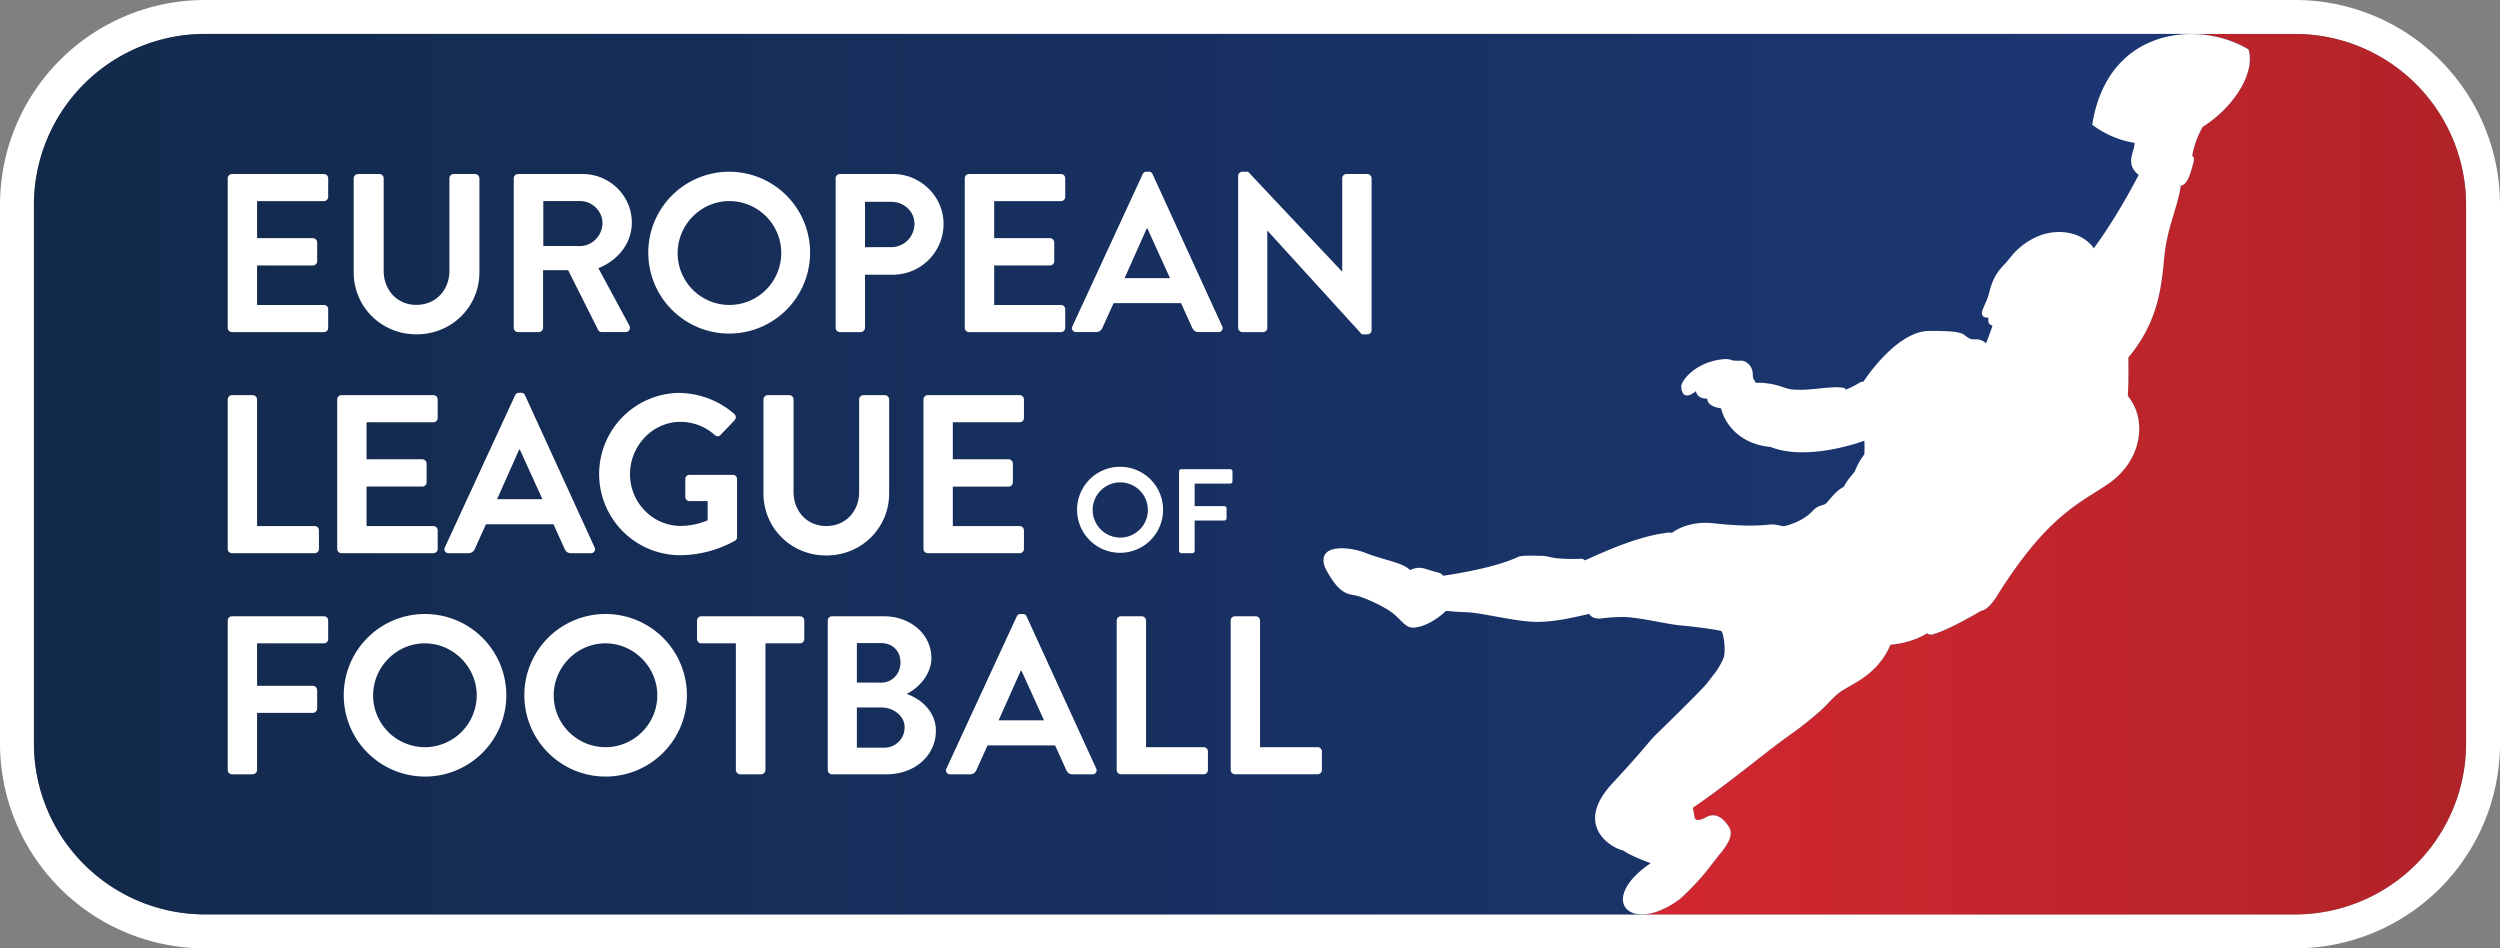 <?xml version="1.0" encoding="UTF-8"?>
<!DOCTYPE svg PUBLIC '-//W3C//DTD SVG 1.0//EN'
          'http://www.w3.org/TR/2001/REC-SVG-20010904/DTD/svg10.dtd'>
<svg data-name="Layer 1" height="698.76" viewBox="0 0 1842.08 698.76" width="1842.08" xmlns="http://www.w3.org/2000/svg" xmlns:xlink="http://www.w3.org/1999/xlink"
><rect x="0" y="0" width="1842.08" height="698.76" fill="#808080" stroke="none"/><defs
  ><linearGradient gradientTransform="matrix(1 0 0 -1 0 875.89)" gradientUnits="userSpaceOnUse" id="a" x1="114.46" x2="1747.29" y1="437.05" y2="437.05"
    ><stop offset="0" stop-color="#13294b"
      /><stop offset="1" stop-color="#1c3775"
    /></linearGradient
    ><linearGradient gradientTransform="matrix(1 0 0 -1 0 875.89)" gradientUnits="userSpaceOnUse" id="b" x1="1299.19" x2="1906.52" y1="437.03" y2="437.03"
    ><stop offset="0" stop-color="#d22730"
      /><stop offset="1" stop-color="#b12328"
    /></linearGradient
  ></defs
  ><path d="M1780.54 114.49a126 126 0 0 1 126 126v396.73a126 126 0 0 1-126 126H240.46a126 126 0 0 1-126-126V240.46a126 126 0 0 1 126-126h1540.08m0-25H240.46a151 151 0 0 0-151 151v396.76a151 151 0 0 0 151 151h1540.08a151 151 0 0 0 151-151V240.46a151 151 0 0 0-151-151Z" fill="#fff" transform="translate(-89.46 -89.46)"
  /><path d="M1712.48 182.94a65 65 0 0 0-7.75 21.37c1.7 1.43 1.74 2.14.09 7.9s-3.71 13.44-8.53 14c-1.83 14.82-9.87 30.49-12 51.39s-3.66 48-26.61 75.22c0 0 .27 18.89-.4 28.39 14.69 17.73 10.36 47.91-14.6 64.87-20.94 14.29-45 23.13-82.77 84-6.47 9.6-10.45 9.29-10.45 9.29s-23.7 14.1-35.13 17.23a5 5 0 0 1-5-.54s-10 7-26.88 8.39c-10.18 23.84-30.58 29.34-38.44 35.9s-6.56 7.63-20.89 19.33-12.23 8.57-39.2 29.77-40.53 30.76-47.14 35.14c.54 3 1.25 6.61 1.25 6.61s-.4 5.53 9.33 0c8-3.57 13.39 3.52 15.89 7.41s2.5 9-5.84 19.24c-8.49 10.36-12.6 17.63-28.85 32.86a22.54 22.54 0 0 1-2.27 1.87c-10.4 7.5-19.87 10.63-27.1 10.63H240.46a126 126 0 0 1-126-126V240.46a126 126 0 0 1 126-126h1465c15 .26 29.5 4.46 40.82 11.29 5.17 16.52-9.96 42.07-33.8 57.19Z" fill="url(#a)" transform="translate(-89.46 -89.46)"
  /><path d="M1906.52 240.46v396.76a126 126 0 0 1-126 126h-481.33c7.23 0 16.7-3.13 27.1-10.63a22.54 22.54 0 0 0 2.27-1.87c16.25-15.23 20.36-22.5 28.85-32.86 8.34-10.27 8.34-15.4 5.84-19.24s-7.94-11-15.89-7.41c-9.73 5.53-9.33 0-9.33 0s-.71-3.57-1.25-6.61c6.61-4.38 20.18-13.88 47.14-35.14s24.87-18.07 39.2-29.77S1436.2 607 1444 600.36s28.26-12.06 38.44-35.9c16.92-1.42 26.88-8.39 26.88-8.39a5 5 0 0 0 5 .54c11.43-3.13 35.13-17.23 35.13-17.23s4 .31 10.45-9.29c37.81-60.89 61.83-69.73 82.77-84 25-17 29.29-47.14 14.6-64.87.67-9.5.4-28.39.4-28.39 23-27.23 24.51-54.33 26.61-75.22s10.13-36.57 12-51.39c4.82-.53 6.83-8.21 8.53-14s1.61-6.47-.09-7.9a65 65 0 0 1 7.75-21.37c23.84-15.12 39-40.67 33.79-57.16-11.32-6.83-25.87-11-40.82-11.29h75.09a126 126 0 0 1 125.99 125.96Z" fill="url(#b)" transform="translate(-89.46 -89.46)"
  /><path d="M1712.48 182.94a65 65 0 0 0-7.75 21.37c1.7 1.43 1.74 2.14.09 7.9s-3.71 13.44-8.53 14c-1.83 14.82-9.87 30.49-12 51.39s-3.66 48-26.61 75.22c0 0 .27 18.89-.4 28.39 14.69 17.73 10.36 47.91-14.6 64.87-20.94 14.29-45 23.13-82.77 84-6.47 9.6-10.45 9.29-10.45 9.29s-23.7 14.1-35.13 17.23a5 5 0 0 1-5-.54s-10 7-26.88 8.39c-10.18 23.84-30.58 29.34-38.44 35.9s-6.56 7.63-20.89 19.33-12.23 8.57-39.2 29.77-40.53 30.76-47.14 35.14c.54 3 1.25 6.61 1.25 6.61s-.4 5.53 9.33 0c8-3.57 13.39 3.52 15.89 7.41s2.5 9-5.84 19.24c-8.49 10.36-12.6 17.63-28.85 32.86a22.54 22.54 0 0 1-2.27 1.87c-10.4 7.5-19.87 10.63-27.1 10.63-17.55 0-21.7-18.62 6.56-37.73 0 0-14.28-5-20.09-9.28-10.71-2.5-36-19.42-8.44-49.2s25.36-29.38 33.76-37.59c0 0 33.7-32.68 37.23-37.68s7.5-8.75 11.07-17.1c2.19-5.13.18-19.55-1.7-20.26s-18.39-3.13-29.06-4-32.59-6.47-43.88-6.29-15.68 1.29-17.06 1.16-4.91 0-7.19-3.44c-8.25 1.79-24.86 6.25-40.13 5.85s-38.88-6.7-50.4-7.1-13-1.07-15.14-.85c-2.81 2.95-13.88 12-24.15 12.23-6.56 0-9.51-7.72-18.3-13.08s-19.82-10-25-10.84-11.56-1.66-20.8-19a17.44 17.44 0 0 1-1.12-2.68c-5.09-16.61 19-14 30.27-9.46 12.23 4.9 28.21 7.32 32.72 12.63 8.49-3.53 10.32-.67 20.27 1.7 3.57.84 4.07 2.5 4.07 2.5s36.38-4.92 54.91-13.71c3.12-1.56 12.18-1.07 18.3-.94s5.36 2.55 26.34 2.23c3.17-.35 4.42.23 4.77 1.08 4.38-1.43 35-17.1 60-20.23a10.72 10.72 0 0 1 4.37 0s11.07-9.28 30.76-7.1 31.56 2 41.56.94c4.51-.53 8.58 1.48 10.45 1.16s13.66-3.3 21-11.29c3.75-4.07 7.36-3.93 9.24-5s7.23-9.68 13.66-12.67c1.7-3.76 5.62-8.31 7.68-10.67 1.65-3.13 2.19-6 7.45-13.31a83.41 83.41 0 0 0 0-10s-41.16 15.58-68.88 4.68c-25.49-2.5-34.69-19.73-36.65-28.52 0 0-10.27-1-10.18-7.15-5.4.18-8.17-2.81-8.31-5.62 0 0-10.13 9.28-10.89-3.3-.13-3.84 9.6-17.64 30-20.05 6.74-.71 6.16.94 9.69 1s3.79 0 5.13 0 7.91 2.37 7.91 10.49c0 3.66 1.6 3.71 2 5.76h2.59a56.44 56.44 0 0 1 17.41 3.13c5.09 1.83 6.56 2.05 13.93 2.05s17.59-1.83 25.71-1.83c7.06 0 6.88 1.34 6.7 1.79a70 70 0 0 0 9.33-4.56c3-2 3.7-1.2 3.7-1.2s23.89-37.37 48.53-37.55 24.42 2 27.72 4.29 4.29 1.87 6.66 1.87a10.58 10.58 0 0 1 7.59 3c2.5-6.56 4.64-12.5 4.68-12.94s-2.94-.49-3-3.39v-2.68s-7 .84-3.93-6.48 3.08-6.47 4.64-12.27 3.53-13 11.43-20.72c3.48-3.93 4.47-5.53 6.52-7.77s14.51-15.67 33.17-15.8 25.85 12 25.85 12 15.53-20.35 33.08-54.06c-9.06-7.05-4.56-15.22-3.44-20.22a22 22 0 0 0 .43-3.43 69.6 69.6 0 0 1-31.21-13.36c7.59-48 40-66.22 71.33-66.78h2.94c15 .26 29.5 4.46 40.82 11.29 5.28 16.41-9.85 41.96-33.69 57.08Z" fill="#fff" transform="translate(-89.46 -89.46)"
  /><g
  ><path d="M257.25 220.85a3.15 3.15 0 0 1 3.14-3.16h67.73a3.15 3.15 0 0 1 3.16 3.14v13.66a3.15 3.15 0 0 1-3.16 3.16h-49.24v27.28H320a3.28 3.28 0 0 1 3.16 3.16v13.81a3.15 3.15 0 0 1-3.16 3.16h-41.12v29.11h49.24a3.15 3.15 0 0 1 3.16 3.16V331a3.15 3.15 0 0 1-3.15 3.17h-67.72a3.15 3.15 0 0 1-3.16-3.16ZM350.07 220.85a3.26 3.26 0 0 1 3.16-3.16H369a3.15 3.15 0 0 1 3.16 3.14v68c0 14.14 9.65 25.28 24.12 25.28S420.6 303 420.6 289.05v-68.2a3.15 3.15 0 0 1 3.14-3.16h15.82a3.26 3.26 0 0 1 3.16 3.16v69.2c0 25.29-20.12 45.75-46.41 45.75-26.11 0-46.24-20.46-46.24-45.75ZM468 220.85a3.15 3.15 0 0 1 3.14-3.16h47.6c20 0 36.26 16 36.26 35.76 0 15.31-10.14 27.78-24.62 33.61l22.79 42.25a3.16 3.16 0 0 1-1 4.35 3.22 3.22 0 0 1-1.84.48h-17.45a2.85 2.85 0 0 1-2.66-1.5l-22.13-44.09h-18.46V331a3.28 3.28 0 0 1-3.16 3.17h-15.31A3.15 3.15 0 0 1 468 331Zm48.91 49.9c8.81 0 16.47-7.65 16.47-17 0-8.81-7.66-16.13-16.47-16.13h-27.12v33.1ZM626.85 216a59.62 59.62 0 1 1-.2 0Zm0 98.15a38.26 38.26 0 1 0 0-76.52c-21 0-38.09 17.47-38.09 38.43a38.19 38.19 0 0 0 38.09 38.11ZM705.19 220.85a3.15 3.15 0 0 1 3.14-3.16h39.12c20.46 0 37.26 16.63 37.26 36.76a37.41 37.41 0 0 1-37.1 37.43h-20.79V331a3.28 3.28 0 0 1-3.16 3.17h-15.31a3.15 3.15 0 0 1-3.16-3.16Zm40.93 50.73a17.14 17.14 0 0 0 17.13-17.15v-.15c0-9.15-7.82-16.13-17.13-16.13h-19.3v33.43ZM800.33 220.85a3.15 3.15 0 0 1 3.14-3.16h67.73a3.15 3.15 0 0 1 3.16 3.14v13.66a3.15 3.15 0 0 1-3.16 3.16H822v27.28h41.09a3.28 3.28 0 0 1 3.16 3.16v13.81a3.15 3.15 0 0 1-3.16 3.16H822v29.11h49.2a3.15 3.15 0 0 1 3.16 3.16V331a3.15 3.15 0 0 1-3.15 3.17h-67.72a3.15 3.15 0 0 1-3.16-3.16ZM879.68 329.81l51.73-112a3 3 0 0 1 2.83-1.83h1.67a2.82 2.82 0 0 1 2.82 1.83l51.24 112a2.93 2.93 0 0 1-2.83 4.33h-14.47c-2.49 0-3.66-1-4.82-3.33l-8.16-18H910l-8.15 18a5 5 0 0 1-4.82 3.33h-14.52a2.94 2.94 0 0 1-2.83-4.33Zm71.86-35.43-16.63-36.6h-.5l-16.31 36.6ZM1001.77 219a3.13 3.13 0 0 1 3.16-3h4.16l69.2 73.53h.17v-68.7a3.15 3.15 0 0 1 3.14-3.16h15.33a3.28 3.28 0 0 1 3.16 3.16v112a3.13 3.13 0 0 1-3.16 3h-4l-69.53-76.36h-.17V331a3.15 3.15 0 0 1-3.15 3.17h-15.15a3.28 3.28 0 0 1-3.16-3.17Z" fill="#fff" transform="translate(-89.46 -89.46)"
  /></g
  ><g
  ><path d="M257.25 383.77a3.15 3.15 0 0 1 3.16-3.16h15.31a3.28 3.28 0 0 1 3.16 3.16v93.33h42.42a3.15 3.15 0 0 1 3.16 3.16v13.64a3.15 3.15 0 0 1-3.14 3.16h-60.91a3.15 3.15 0 0 1-3.16-3.14V383.77ZM337.92 383.77a3.15 3.15 0 0 1 3.16-3.16h67.71a3.15 3.15 0 0 1 3.16 3.16v13.65a3.15 3.15 0 0 1-3.16 3.16h-49.24v27.28h41.09a3.28 3.28 0 0 1 3.16 3.14v13.81a3.15 3.15 0 0 1-3.16 3.16h-41.09v29.13h49.24a3.15 3.15 0 0 1 3.16 3.16v13.64a3.15 3.15 0 0 1-3.14 3.16h-67.73a3.15 3.15 0 0 1-3.16-3.14V383.77ZM417.26 492.74l51.74-112a3 3 0 0 1 2.83-1.83h1.66a2.83 2.83 0 0 1 2.83 1.83l51.24 112a2.93 2.93 0 0 1-2.83 4.32h-14.47c-2.5 0-3.66-1-4.83-3.32l-8.15-18h-49.74l-8.15 18a5 5 0 0 1-4.82 3.32h-14.48a2.94 2.94 0 0 1-3.17-2.69 2.88 2.88 0 0 1 .34-1.63Zm71.87-35.44-16.64-36.59H472l-16.3 36.59ZM589.93 379a62.82 62.82 0 0 1 40.59 15.47 3.23 3.23 0 0 1 .28 4.55l-.11.11-10.32 10.81c-1.33 1.33-2.83 1.33-4.32 0a37.71 37.71 0 0 0-25.12-9.65c-20.8 0-37.27 17.8-37.27 38.6 0 20.63 16.47 38.09 37.43 38.09a52.25 52.25 0 0 0 19.8-4.15v-14.19h-13.31a3 3 0 0 1-3.16-2.84v-13.3a3.06 3.06 0 0 1 3-3.16h32.14a3.12 3.12 0 0 1 3 3.16v42.59a3.22 3.22 0 0 1-1.33 2.66 84.13 84.13 0 0 1-41.26 10.81 59.81 59.81 0 0 1 0-119.61ZM652 383.77a3.28 3.28 0 0 1 3.16-3.16H671a3.15 3.15 0 0 1 3.16 3.16v68c0 14.14 9.65 25.29 24.12 25.29S722.5 466 722.5 452v-68.23a3.15 3.15 0 0 1 3.16-3.16h15.8a3.28 3.28 0 0 1 3.16 3.16V453c0 25.28-20.12 45.75-46.41 45.75C672.1 498.73 652 478.26 652 453ZM769.9 383.77a3.15 3.15 0 0 1 3.16-3.16h67.71a3.15 3.15 0 0 1 3.16 3.16v13.65a3.15 3.15 0 0 1-3.16 3.16h-49.24v27.28h41.08a3.28 3.28 0 0 1 3.17 3.16v13.81a3.15 3.15 0 0 1-3.16 3.16h-41.09v29.11h49.24a3.15 3.15 0 0 1 3.16 3.16v13.64a3.15 3.15 0 0 1-3.14 3.16h-67.73a3.15 3.15 0 0 1-3.16-3.14V383.77Z" fill="#fff" transform="translate(-89.46 -89.46)"
  /></g
  ><g
  ><path d="M914.82 433.4a31.69 31.69 0 1 1-.1 0Zm0 52.17a20.34 20.34 0 1 0-20.25-20.43v.18a20.38 20.38 0 0 0 20.25 20.25ZM958.22 436.85a1.68 1.68 0 0 1 1.68-1.68h36a1.69 1.69 0 0 1 1.69 1.68v7.25a1.68 1.68 0 0 1-1.68 1.68h-26.2v16.62h21.84a1.75 1.75 0 0 1 1.68 1.68v7.25a1.73 1.73 0 0 1-1.68 1.68h-21.84v22.37a1.73 1.73 0 0 1-1.68 1.68h-8.13a1.68 1.68 0 0 1-1.68-1.68Z" fill="#fff" transform="translate(-89.46 -89.46)"
  /></g
  ><g
  ><path d="M257.25 546.7a3.15 3.15 0 0 1 3.16-3.16h67.71a3.15 3.15 0 0 1 3.16 3.16v13.64a3.15 3.15 0 0 1-3.14 3.16h-49.26v31.28H320a3.28 3.28 0 0 1 3.16 3.16v13.64a3.28 3.28 0 0 1-3.16 3.16h-41.12v42.09a3.28 3.28 0 0 1-3.16 3.16h-15.31a3.15 3.15 0 0 1-3.16-3.16ZM402.47 541.88a59.89 59.89 0 1 1-59.72 60.06v-.06a59.77 59.77 0 0 1 59.56-60Zm0 98.15a38.34 38.34 0 0 0 38.26-38.1c0-21-17.3-38.43-38.26-38.43s-38.1 17.47-38.1 38.43a38.21 38.21 0 0 0 38.1 38.07ZM535.54 541.88a59.89 59.89 0 1 1-59.72 60.06v-.06a59.77 59.77 0 0 1 59.56-60Zm0 98.15a38.34 38.34 0 0 0 38.26-38.1c0-21-17.3-38.43-38.26-38.43s-38.1 17.47-38.1 38.43a38.21 38.21 0 0 0 38.1 38.07ZM631.68 563.5h-25.45a3.15 3.15 0 0 1-3.17-3.15V546.7a3.17 3.17 0 0 1 3.17-3.16h72.69a3.15 3.15 0 0 1 3.16 3.16v13.64a3.15 3.15 0 0 1-3.14 3.16h-25.47v93.33a3.28 3.28 0 0 1-3.16 3.16h-15.47a3.28 3.28 0 0 1-3.16-3.16ZM699.37 546.7a3.15 3.15 0 0 1 3.16-3.16h38.1c19.79 0 35.1 13.31 35.1 30.78 0 12.81-10.48 22.79-18.3 26.45 8.82 2.83 21.62 11.81 21.62 27.11 0 18.64-16 32.11-36.26 32.11h-40.26a3.15 3.15 0 0 1-3.16-3.16Zm39.26 45.75c8.48 0 14.31-6.65 14.31-15s-5.83-14.14-14.31-14.14h-17.8v29.11Zm2.37 47.91a14.84 14.84 0 0 0 15-14.68v-.46c0-8.32-8.32-14.47-17-14.47h-18.17v29.61ZM786.86 655.66l51.74-111.95a3 3 0 0 1 2.82-1.83h1.67a2.83 2.83 0 0 1 2.83 1.83l51.23 111.95a3 3 0 0 1-1.19 4 2.88 2.88 0 0 1-1.63.34h-14.48c-2.49 0-3.65-1-4.82-3.33l-8.15-18h-49.74l-8.16 18a5 5 0 0 1-4.82 3.33h-14.47a2.94 2.94 0 0 1-2.83-4.33Zm71.87-35.43-16.64-36.6h-.5l-16.3 36.6ZM912.28 546.7a3.15 3.15 0 0 1 3.16-3.16h15.31a3.28 3.28 0 0 1 3.16 3.16V640h42.42a3.15 3.15 0 0 1 3.16 3.14v13.66a3.15 3.15 0 0 1-3.16 3.16h-60.89a3.15 3.15 0 0 1-3.16-3.16ZM996.28 546.7a3.15 3.15 0 0 1 3.16-3.16h15.31a3.28 3.28 0 0 1 3.16 3.16V640h42.41a3.15 3.15 0 0 1 3.17 3.15v13.65a3.17 3.17 0 0 1-3.17 3.16h-60.88a3.15 3.15 0 0 1-3.16-3.16Z" fill="#fff" transform="translate(-89.46 -89.46)"
  /></g
></svg
>
